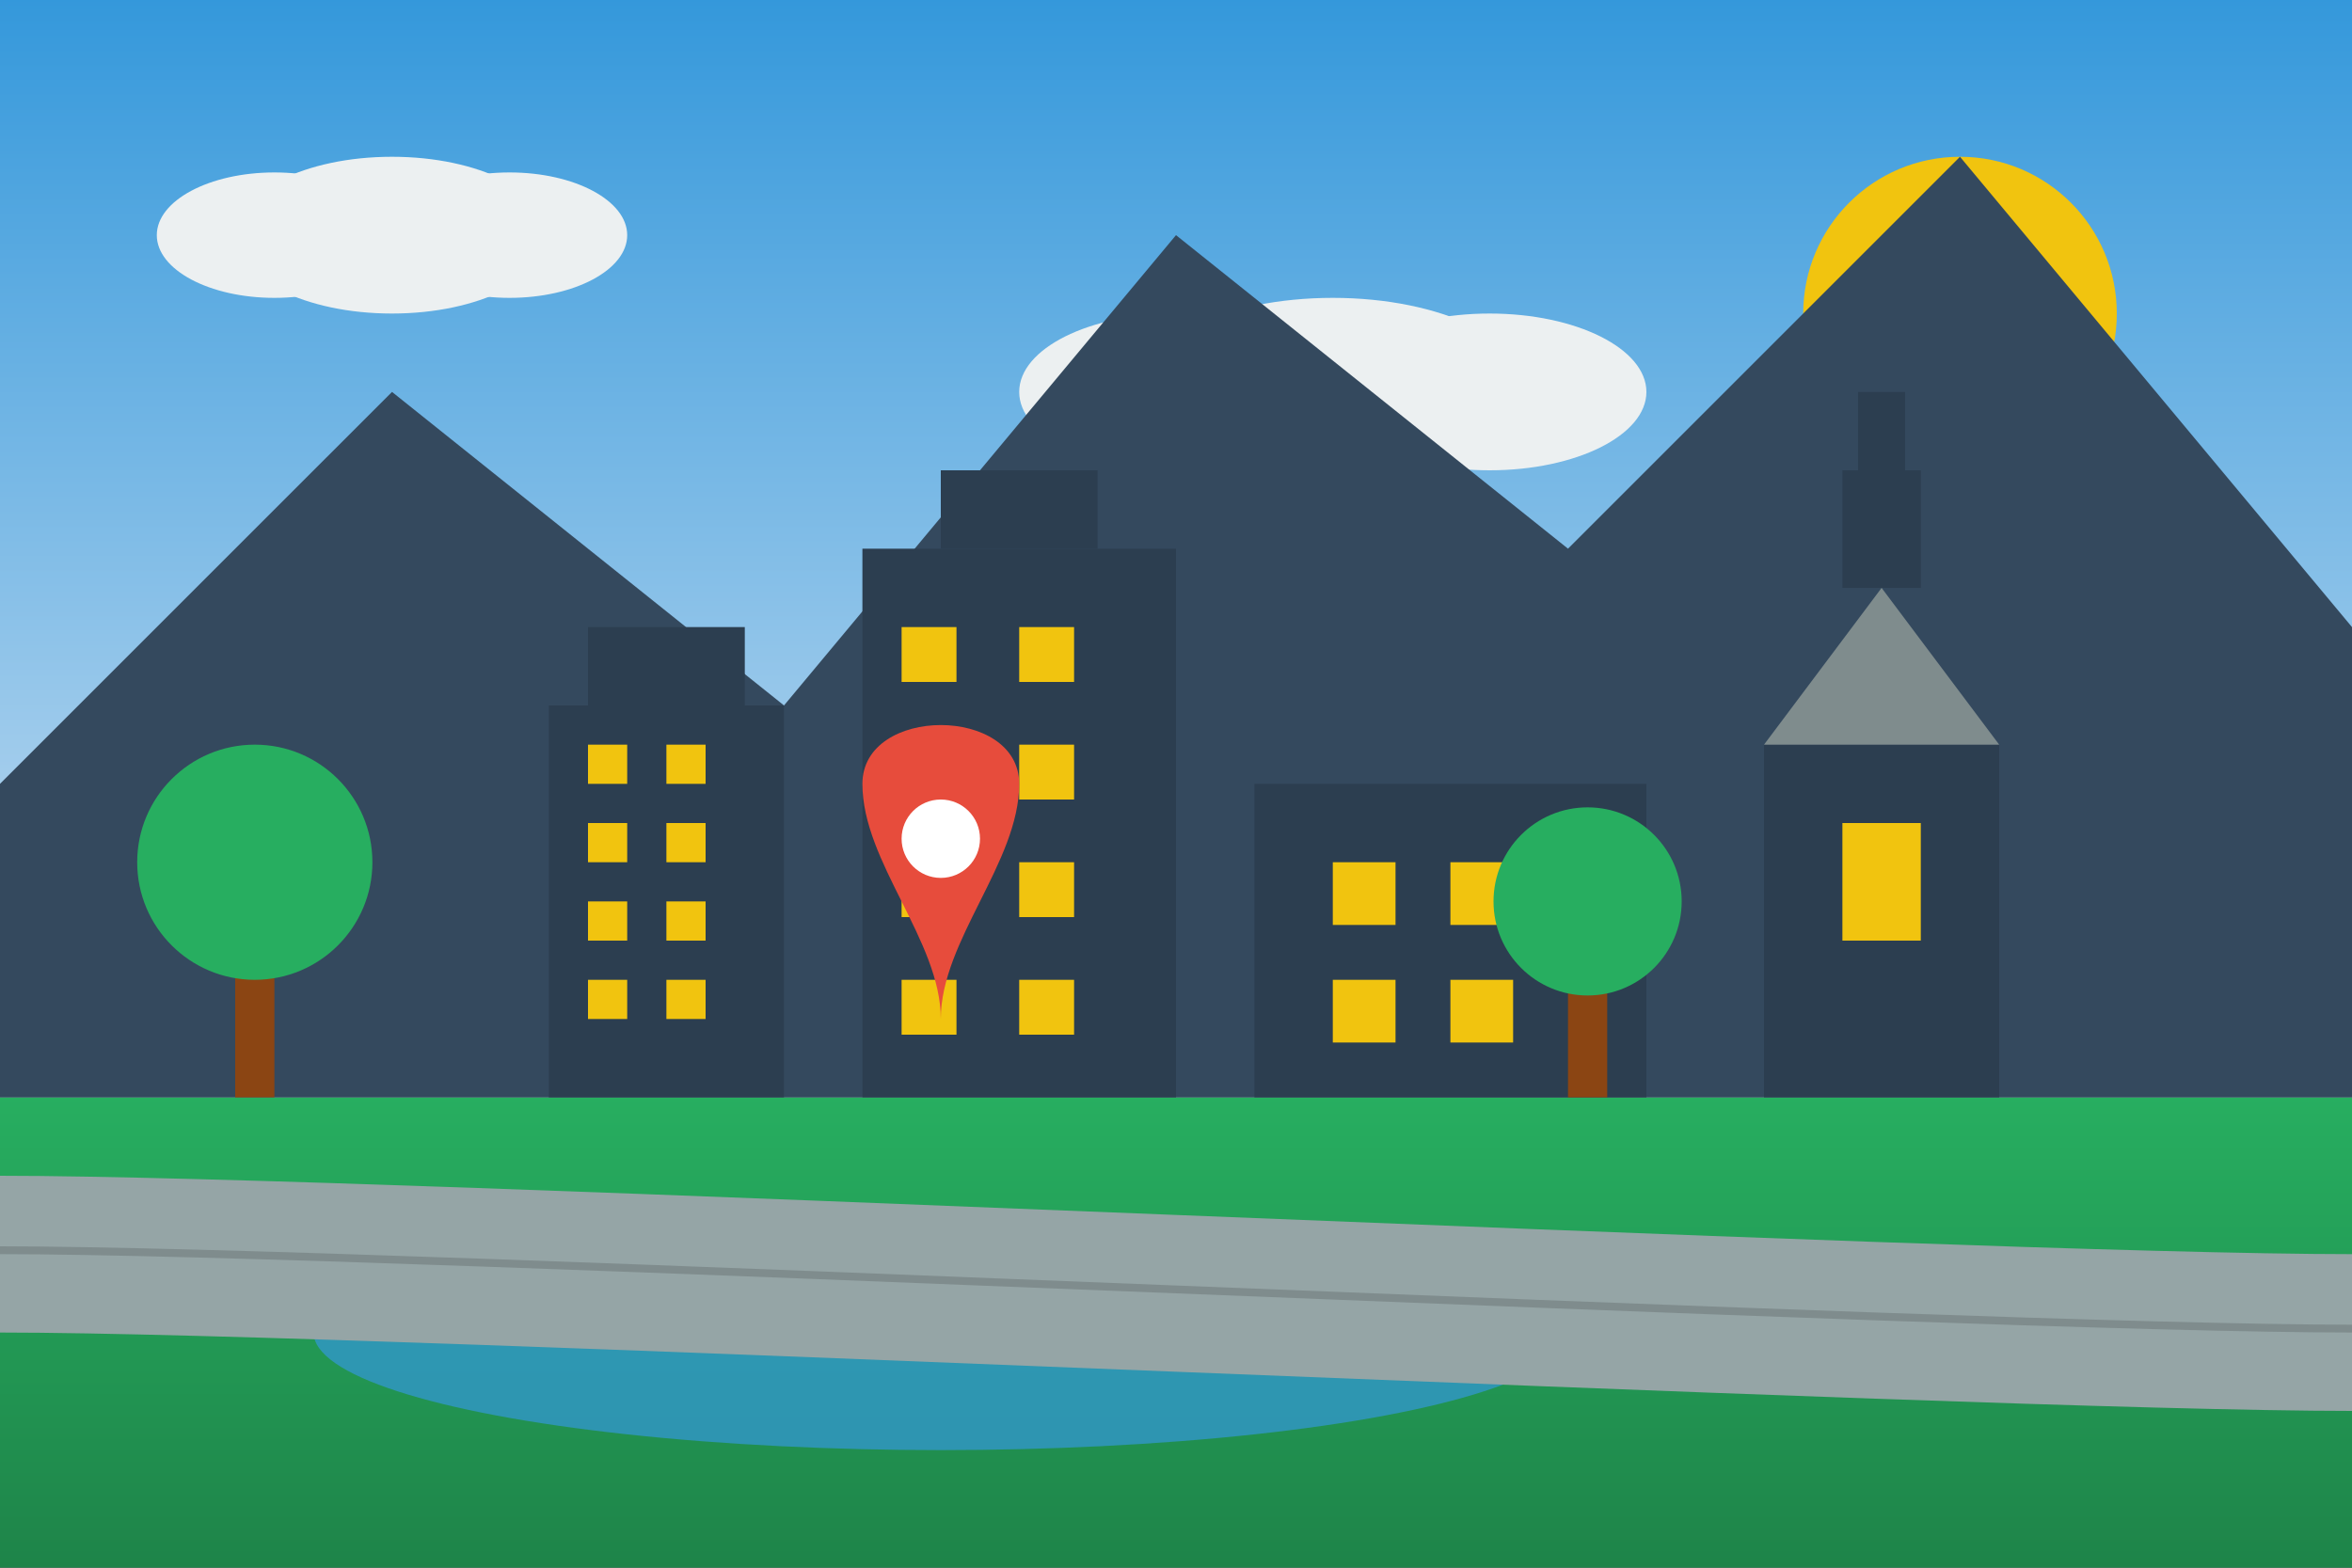 <svg xmlns="http://www.w3.org/2000/svg" width="300" height="200" viewBox="0 0 300 200">
  <rect x="0" y="0" width="300" height="200" fill="#333333" stroke="none"/>
  <defs>
    <linearGradient id="sky-gradient" x1="0%" y1="0%" x2="0%" y2="100%">
      <stop offset="0%" stop-color="#3498db" />
      <stop offset="100%" stop-color="#cfe2f3" />
    </linearGradient>
    <linearGradient id="ground-gradient" x1="0%" y1="0%" x2="0%" y2="100%">
      <stop offset="0%" stop-color="#27ae60" />
      <stop offset="100%" stop-color="#1e8449" />
    </linearGradient>
  </defs>
  
  <!-- Tło -->
  <rect fill="url(#sky-gradient)" width="300" height="140" />
  <rect fill="url(#ground-gradient)" y="140" width="300" height="60" />
  
  <!-- Słońce -->
  <circle fill="#f1c40f" cx="250" cy="40" r="20" />
  
  <!-- Chmury -->
  <g fill="#ecf0f1">
    <ellipse cx="50" cy="30" rx="20" ry="10" />
    <ellipse cx="65" cy="30" rx="15" ry="8" />
    <ellipse cx="35" cy="30" rx="15" ry="8" />
    
    <ellipse cx="170" cy="50" rx="25" ry="12" />
    <ellipse cx="150" cy="50" rx="20" ry="10" />
    <ellipse cx="190" cy="50" rx="20" ry="10" />
  </g>
  
  <!-- Góry w tle -->
  <polygon fill="#34495e" points="0,100 50,50 100,90 150,30 200,70 250,20 300,80 300,140 0,140" />
  
  <!-- Budynki miasta -->
  <g fill="#2c3e50">
    <!-- Wieżowiec 1 -->
    <rect x="70" y="90" width="30" height="50" />
    <rect x="75" y="80" width="20" height="10" />
    
    <!-- Wieżowiec 2 -->
    <rect x="110" y="70" width="40" height="70" />
    <rect x="120" y="60" width="20" height="10" />
    
    <!-- Budynek 3 -->
    <rect x="160" y="100" width="50" height="40" />
    
    <!-- Zamek/kościół -->
    <rect x="225" y="95" width="30" height="45" />
    <polygon fill="#7f8c8d" points="225,95 240,75 255,95" />
    <rect x="235" y="60" width="10" height="15" />
    <rect x="237" y="50" width="6" height="10" />
  </g>
  
  <!-- Okna budynków -->
  <g fill="#f1c40f">
    <!-- Okna wieżowca 1 -->
    <rect x="75" y="95" width="5" height="5" />
    <rect x="85" y="95" width="5" height="5" />
    <rect x="75" y="105" width="5" height="5" />
    <rect x="85" y="105" width="5" height="5" />
    <rect x="75" y="115" width="5" height="5" />
    <rect x="85" y="115" width="5" height="5" />
    <rect x="75" y="125" width="5" height="5" />
    <rect x="85" y="125" width="5" height="5" />
    
    <!-- Okna wieżowca 2 -->
    <rect x="115" y="80" width="7" height="7" />
    <rect x="130" y="80" width="7" height="7" />
    <rect x="115" y="95" width="7" height="7" />
    <rect x="130" y="95" width="7" height="7" />
    <rect x="115" y="110" width="7" height="7" />
    <rect x="130" y="110" width="7" height="7" />
    <rect x="115" y="125" width="7" height="7" />
    <rect x="130" y="125" width="7" height="7" />
    
    <!-- Okna budynku 3 -->
    <rect x="170" y="110" width="8" height="8" />
    <rect x="185" y="110" width="8" height="8" />
    <rect x="170" y="125" width="8" height="8" />
    <rect x="185" y="125" width="8" height="8" />
    
    <!-- Okna zamku/kościoła -->
    <rect x="235" y="105" width="10" height="15" />
  </g>
  
  <!-- Drzewa -->
  <g>
    <!-- Drzewo 1 -->
    <rect fill="#8b4513" x="30" y="120" width="5" height="20" />
    <circle fill="#27ae60" cx="32.5" cy="110" r="15" />
    
    <!-- Drzewo 2 -->
    <rect fill="#8b4513" x="200" y="125" width="5" height="15" />
    <circle fill="#27ae60" cx="202.5" cy="115" r="12" />
  </g>
  
  <!-- Jezioro -->
  <ellipse fill="#3498db" cx="120" cy="170" rx="80" ry="15" opacity="0.7" />
  <path fill="#fff" d="M70,170 C80,167 100,173 110,170 C120,167 140,173 150,170" opacity="0.5" />
  
  <!-- Droga -->
  <path fill="#95a5a6" d="M0,150 C50,150 250,160 300,160 L300,180 C250,180 50,170 0,170 Z" />
  <path fill="#7f8c8d" d="M0,159 C50,159 250,169 300,169 L300,170 C250,170 50,160 0,160 Z" />
  
  <!-- Markery lokalizacji -->
  <g transform="translate(110, 100)">
    <path fill="#e74c3c" d="M0,0 C0,-10 20,-10 20,0 C20,10 10,20 10,30 C10,20 0,10 0,0" />
    <circle fill="#fff" cx="10" cy="7" r="5" />
  </g>
</svg>

